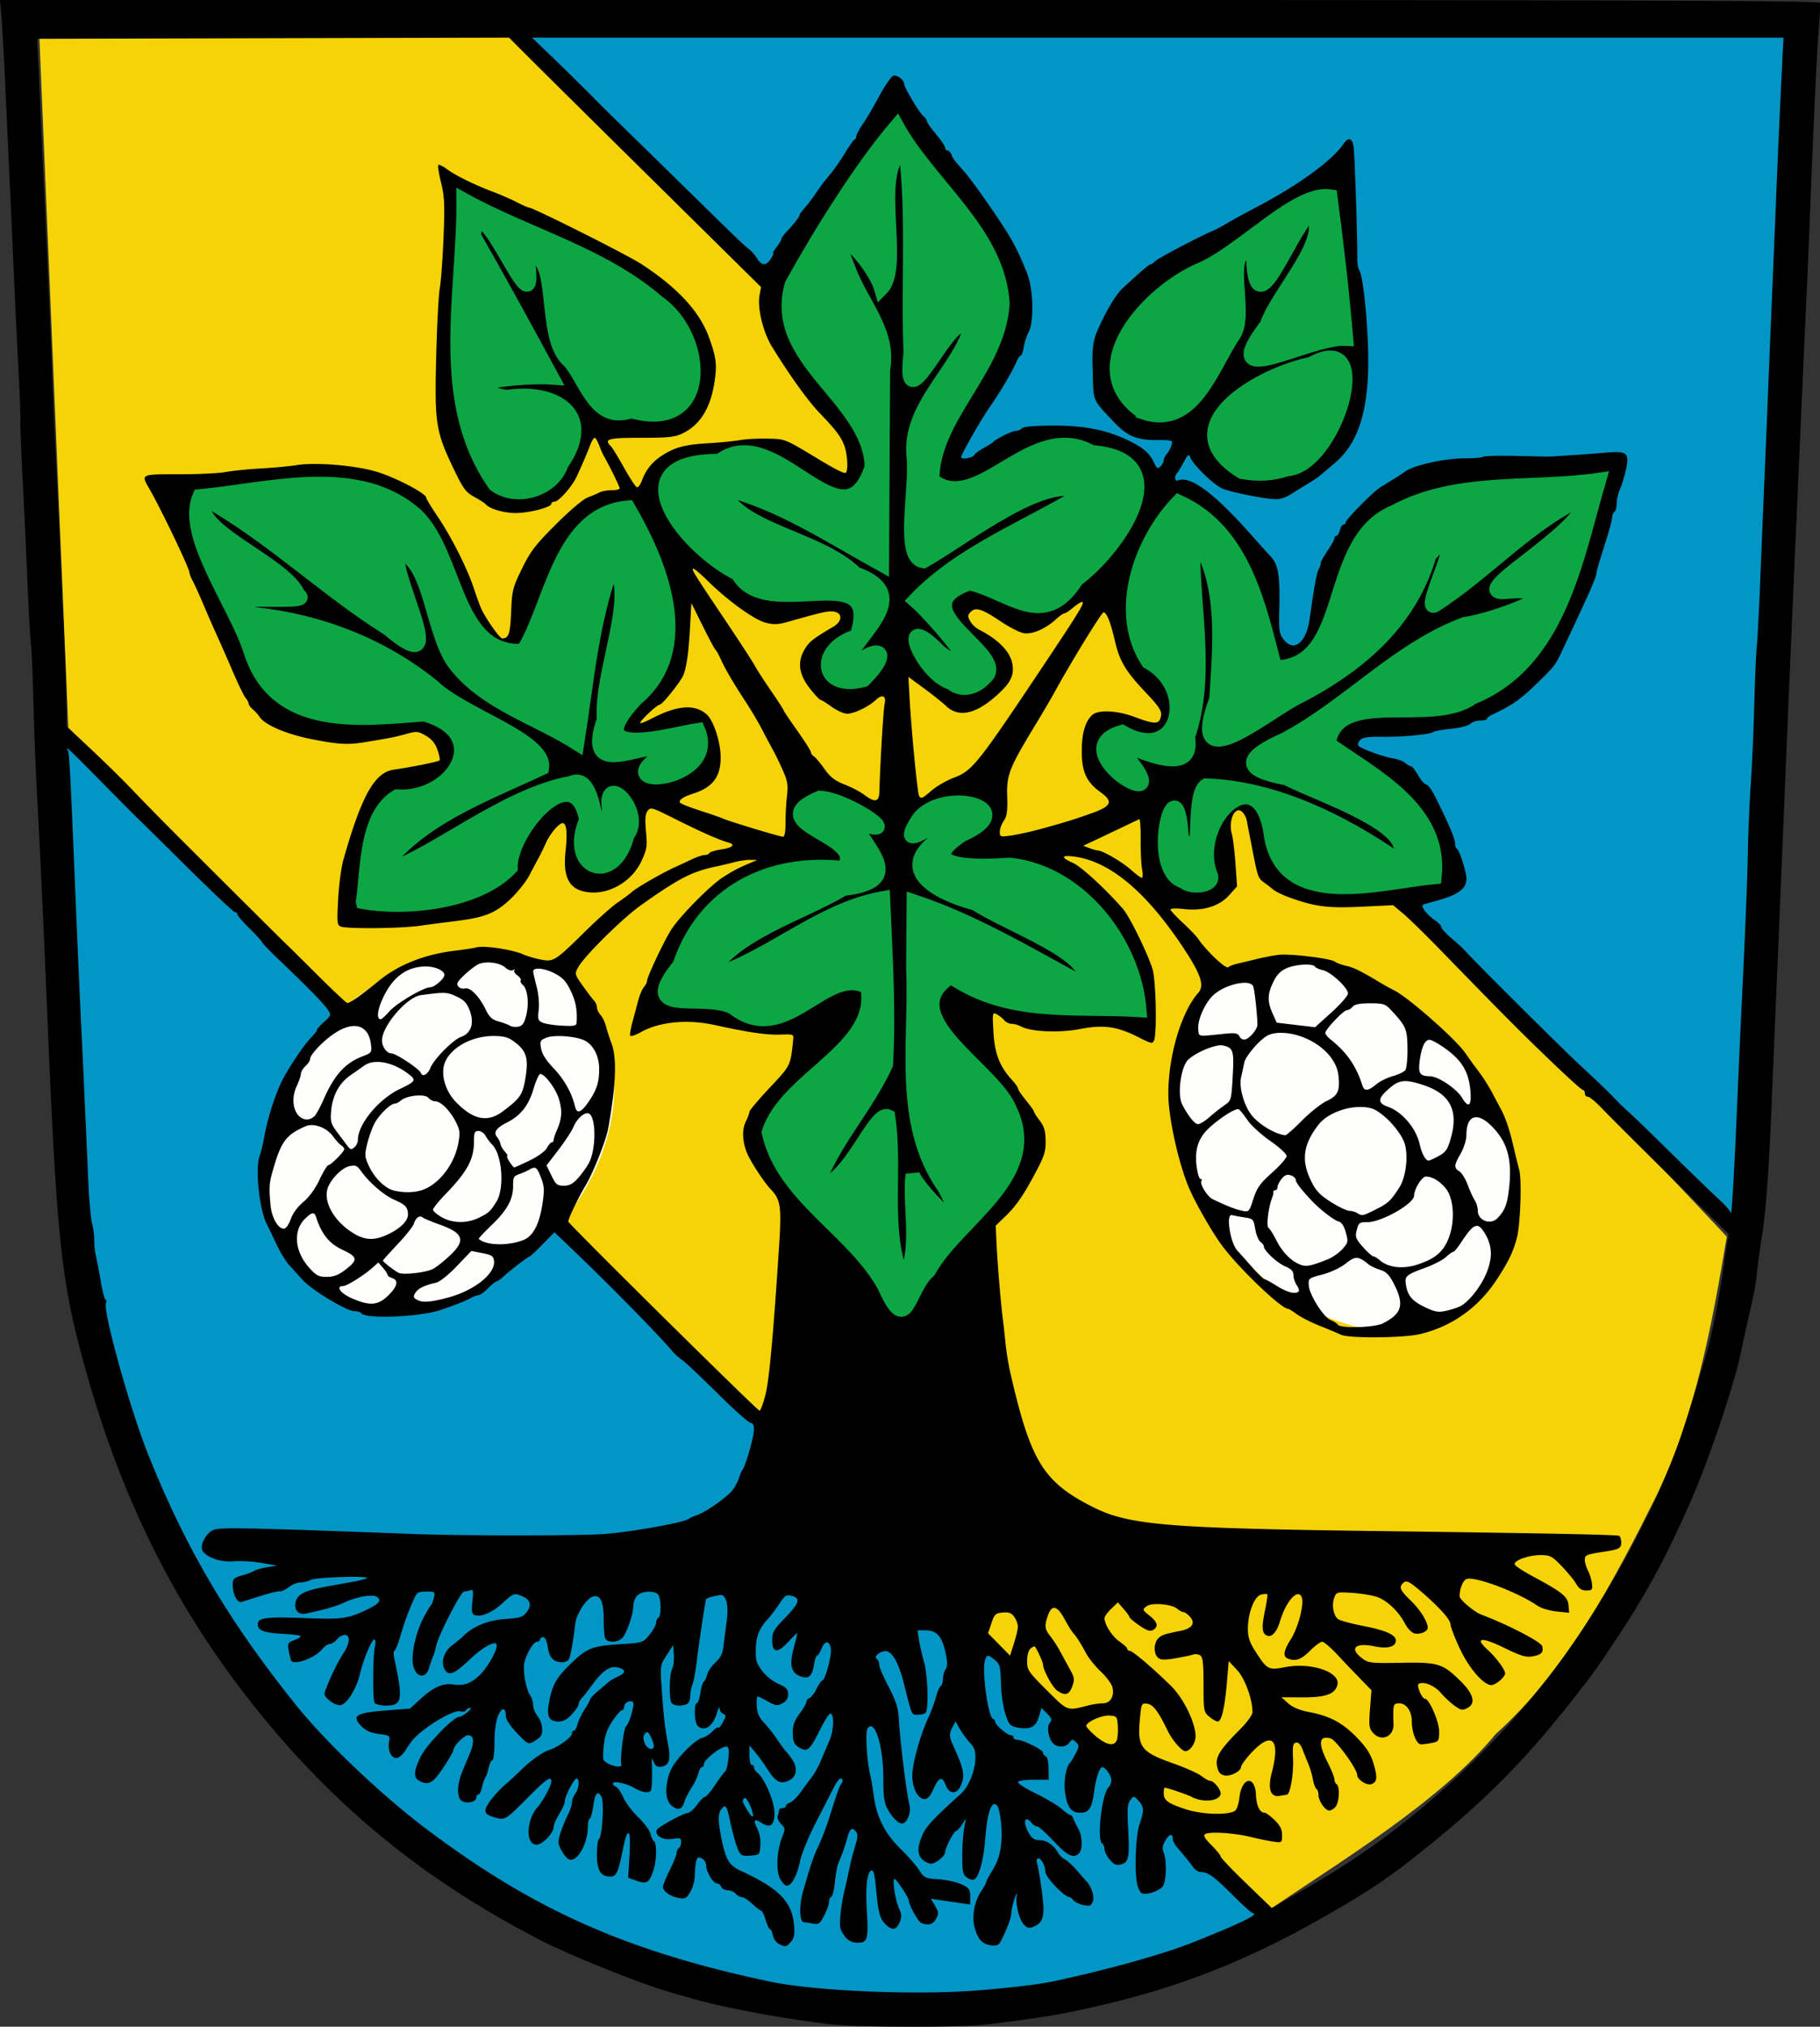 <svg xmlns="http://www.w3.org/2000/svg" width="460" height="512">
  <rect width="100%" height="100%" fill="#333333" stroke="none"/>
  <path d="M9.948 9.38l118.928-.266C231.493 110.19 340.236 209.732 436.45 312.411c-3.797 22.534-7.95 45.246-18.033 65.943-10.818 21.567-22.252 43.38-40.432 59.764-13.782 16.768-38.873 31.923-56.557 43.917-7.952 6.69 5.873 4.13 0 0-102.343-97.461-203.56-197.177-304.16-298.129z" fill="#f5d307" fill-rule="evenodd"/>
  <path d="M75.422 5.602l174.9.139-7.166 163.812zM9.713 106.313L175.08 269.254c-15.14 7.242-31.754 11.892-48.65 10.995-23.602-.862-47.301-8.643-66.136-23.08-6.998-5.67-14.307-11.096-19.543-18.555-9.477-11.08-15.847-24.467-21.567-37.766-9.853-28.127-7.406-58.373-9.22-87.634l-.251-6.9z" transform="matrix(1.798 0 0 1.8 0 -.671)" fill="#0296c6" fill-rule="evenodd" stroke="#0296c6" stroke-width="2"/>
  <g transform="matrix(1.798 0 0 1.8 0 -.671)" fill="#fefffc" fill-rule="evenodd">
    <ellipse transform="matrix(.809 -.587 .606 .795 0 0)" ry="28.743" rx="21.198" cy="241.605" cx="52.605"/>
    <ellipse cx="160.875" cy="49.03" rx="21.673" ry="27.506" transform="matrix(.614 .789 -.758 .653 0 0)"/>
  </g>
  <path d="M210.126 511.42c-12.176-1.436-27.114-4.21-35.095-6.516a3026.25 3026.25 0 0 0-6.04-1.73c-6.989-1.993-24.955-9.21-32.218-12.943-25.242-12.979-45.769-28.669-63.582-48.608-24.246-27.142-40.423-56.79-50.869-93.228-6.862-23.938-7.923-33.392-10.391-92.634-.944-22.699-1.755-39.976-2.607-55.587a933.488 934.653 0 0 1-.872-22.753c-.17-6.814-.437-13.215-.594-14.228-.158-1.014-.544-7.754-.863-14.977a4309.23 4309.23 0 0 0-.82-18.032c-.875-17.53-1.123-23.466-1.024-24.482.061-.633-.126-5.558-.417-10.944A3159.443 3163.386 0 0 1 3.592 71.14C2.895 55.476 2.046 36.917 1.24 19.585.937 13.09.534 6.027.343 3.888L0 0h229.844C413.204 0 459.74.146 459.94.72c.137.396.036 3.183-.221 6.192-.486 5.665-1.189 20.36-2.168 45.22-.311 7.92-.83 19.973-1.151 26.785-.32 6.811-.854 18.606-1.185 26.21-.33 7.603-.86 19.527-1.174 26.497-.989 21.812-2.188 49.82-3.74 87.27a17704.7 17704.7 0 0 1-1.41 33.41 8185.43 8195.646 0 0 0-1.105 26.497c-.615 15.432-1.487 27.52-2.367 32.834-.502 3.022-1.317 9.107-1.468 10.945-.127 1.568-.877 5.405-1.968 10.08a476.584 477.178 0 0 0-2.035 9.217c-1.667 8.005-7.75 26.12-12.283 36.578-5.994 13.832-11.372 23.886-18.572 34.73-5.948 8.957-6.343 9.51-11.647 16.238-13.029 16.534-23.645 27.025-41.189 40.708-6.823 5.321-12.033 8.695-23.013 14.894-17.624 9.955-33.773 16.408-52.354 20.93-11.385 2.772-16.53 3.658-32.217 5.551-5.798.7-32.385.641-38.546-.086zm36.244-8.536c7.969-.6 16.037-1.543 19.561-2.286 13.427-2.834 27.95-6.864 35.382-9.82 12.222-4.86 17.589-7.485 15.302-7.485-.284 0-2.55-2.034-5.034-4.523-4.675-4.686-6.28-5.845-8.09-5.845-.583 0-1.442-.542-1.906-1.206-.824-1.17-1.744-2.304-4.045-4.99-.615-.715-1.117-1.644-1.117-2.065 0-1.56-.795-1.476-1.809.193-.807 1.328-.917 2.059-.481 3.204.812 2.14.66 7.281-.252 8.486-.892 1.175-4.027 2.232-5.243 1.764-.45-.171-1.003-1.26-1.235-2.418-.706-3.542-.347-12.28.622-15.067 1.192-3.429 1.147-4.41-.273-5.926-1.187-1.267-1.194-1.267-2.07-.12-.715.936-.817 2.284-.542 7.2.4 7.2.13 8.529-1.83 9.022-1.148.288-1.76.029-2.807-1.19-.737-.858-1.34-2.048-1.34-2.646 0-.596-.258-1.246-.575-1.44-1.433-.887-.12-12.498 1.608-14.226.38-.382.693-1.206.693-1.83 0-1.124-1.517-3.243-2.32-3.243-.632 0-1.58 2.833-2 5.98-.591 4.42-1.305 5.54-3.525 5.54-2.366 0-3.39-1.45-3.89-5.511-.323-2.628.366-6.337 1.33-7.161.185-.158.803-1.174 1.371-2.256.951-1.807.96-2.04.108-2.88-.845-.833-.989-.824-1.672.096-.906 1.224-2.988 1.314-4.122.178-1.205-1.208-1.669-4.185-.811-5.22.595-.72.473-1.12-.703-2.297l-1.424-1.426-.685 2.29c-.77 2.568-2.192 3.253-5.475 2.635-1.738-.324-2.058-.691-2.954-3.375-.557-1.674-1.057-5.109-1.127-7.744-.108-4.212-.275-4.862-1.503-5.887-1.807-1.506-2.148-1.47-2.583.269-.721 2.874.89 14.174 2.076 14.577.313.106.568.443.568.747 0 .754 2.987 3.341 3.884 3.363.395.01.719.277.719.594 0 .316.415.576.924.576 1.487 0 6.555 2.522 6.555 3.261 0 .371.304.776.676.9.386.13.694 1.44.72 3.073l.042 2.846h-3.74c-2.056 0-3.868.26-4.027.576-.158.317 1.843 1.613 4.448 2.88 2.605 1.268 5.543 3.017 6.532 3.889.987.871 1.996 1.584 2.244 1.584.248 0 .613.453.812 1.008.202.554.745 1.656 1.21 2.448 1.025 1.746 1.122 5.27.173 6.221-1.374 1.375-2.94.627-6.386-3.053-1.93-2.06-3.812-3.744-4.186-3.744-.373 0-1-.389-1.395-.864-1.78-2.146-2.312-.26-.719 2.542.766 1.348 1.42 1.776 2.733 1.794 1.787.024 3.565 1.237 4.658 3.181.347.618 1.14 1.383 1.762 1.7.62.316 2.02 1.612 3.107 2.88a116.33 116.474 0 0 0 2.265 2.592c1.25 1.247 2.114 3.893 1.663 5.087-.439 1.156-.77 1.289-2.38.954-1.029-.214-2.158-.752-2.51-1.199-.35-.444-.8-.81-1-.81-1.308 0-6.127-5.058-6.127-6.435 0-1.467-1.02-3.358-1.814-3.358-.368 0-.476.532-.264 1.297.554 2.005 1.577 9.151 1.598 11.173.029 2.741-.512 3.875-2.233 4.673-1.354.626-1.706.58-2.63-.346-1.268-1.269-2.265-5.247-1.87-7.452.157-.862-.079-.531-.521.738-.444 1.265-.827 2.912-.852 3.656-.042 1.282-.96 3.787-2.564 6.999-.565 1.132-1.08 1.4-2.41 1.253-2.31-.256-3.439-1.428-4.284-4.45-.814-2.913-.066-6.823 1.829-9.564.58-.84 1.057-1.72 1.057-1.953 0-.233.78-1.696 1.737-3.251 2-3.255 2.617-7.447 1.888-12.844-.333-2.472-.729-3.5-1.394-3.63-1.168-.224-2.024 2.955-2.526 9.381-.383 4.94-1.618 9.231-2.78 9.68-.391.149-1.222-.098-1.84-.551-.95-.695-1.126-1.52-1.126-5.264 0-2.443.205-5.607.459-7.033l.458-2.592-1.025 1.584c-.562.871-1.215 1.584-1.452 1.584-.525 0-2.755 4.279-2.755 5.287 0 1.17-2.87 3.318-3.932 2.943-3.072-1.087-3.592-3.335-1.718-7.441.936-2.058 2.835-4.069 9.579-10.157 1.934-1.746 3.547-5.528 3.682-8.64.095-2.191-.16-2.992-1.365-4.295a22.854 22.883 0 0 1-2.55-3.475l-1.067-1.872-.72 1.296c-.94 1.696-.929 2.48.069 4.666 2.826 6.207 3.11 7.74 1.906 10.337-.995 2.142-2.87 2.057-3.71-.17-.904-2.401-1.774-2.16-3.11.864-.787 1.783-1.492 2.593-2.256 2.593-1.622 0-3.038-2.57-3.121-5.658-.08-2.938 1.899-10.232 4.011-14.792.735-1.584 1.622-3.97 1.97-5.303.351-1.332.889-2.58 1.196-2.77.307-.191.561-.983.561-1.76 0-.778.306-1.905.678-2.503.525-.842.514-1.834-.054-4.365-.895-4.014-2.228-5.476-4.991-5.476h-2.064l.39 2.448c.214 1.347.795 3.874 1.291 5.616.886 3.11 1.185 11.458.45 12.646-.204.333-1.09.603-1.966.603-1.72 0-1.465.567-3.653-8.093-1.21-4.788-2.805-7.715-4.322-7.931-1.436-.204-3.396 1.323-2.449 1.908.319.198.58.851.58 1.45 0 .6 1.067 3.113 2.372 5.583 1.843 3.496 2.415 5.258 2.575 7.947.36 6.103 1.92 18.682 2.735 22.068.392 1.629-.468 4.06-1.588 4.49-.989.381-2.796-1.317-4.112-3.864-.692-1.343-.945-3.285-.924-7.087.049-8.482-2.182-15.684-4.014-12.953-.577.86-.164 8.116.652 11.46.272 1.108.651 3.311.845 4.895.714 5.849 2.778 10.033 6.958 14.113 1.785 1.743 3.851 4.11 4.59 5.26 1.273 1.98 1.537 2.103 4.976 2.335 1.998.135 4.603.715 5.79 1.289 1.884.909 2.157 1.296 2.157 3.056v2.017l-2.733-.391c-1.501-.214-3.74-.54-4.973-.727l-2.242-.339 1.058 1.791c.924 1.567.958 1.975.275 3.255-.777 1.45-1.935 1.795-3.722 1.109-.804-.31-3.195-4.608-3.195-5.746 0-.677-3.137-5.418-3.585-5.418-.645-.001.133 5.229 1.1 7.39.698 1.563.729 2.235.162 3.601-.846 2.05-2.015 2.135-3.74.27-1.331-1.438-1.657-2.81-2.3-9.71-.238-2.545-.594-3.843-1.022-3.7-1.14.38-1.575 3.974-1.215 10.026.437 7.34.183 8.25-2.294 8.25-1.879 0-3.092-.911-4.218-3.168-.593-1.188-.16-5.734 1.016-10.657.342-1.426.856-3.759 1.143-5.184.288-1.426.92-3.862 1.408-5.415.66-2.106.72-3.02.241-3.6-1.063-1.282-1.575-.904-2.27 1.67-.364 1.347-.927 3.096-1.25 3.888-.324.792-.795 1.959-1.043 2.593-.25.633-.611 2.707-.807 4.608-.193 1.9-.602 3.542-.906 3.649-.306.106-.558.68-.558 1.278 0 .597-.557 2.156-1.237 3.463-1.121 2.157-1.395 2.344-2.948 2.034-.94-.189-1.924-.342-2.188-.342-1.097 0-1.228-4.234-.234-7.688 1.775-6.182 2.59-8.682 3.418-10.459 1.672-3.594 2.539-5.915 4.085-10.944.877-2.852 1.812-5.43 2.076-5.732.647-.738.608-1.469-.08-1.469-.31 0-1.05.972-1.648 2.16-.596 1.188-2.626 5.149-4.512 8.8-1.888 3.663-3.718 8.11-4.081 9.923-.723 3.597-2.124 6.193-3.344 6.193-.432 0-1.205-.821-1.725-1.824-1.071-2.077-.755-7.348.648-10.701.733-1.76.7-2.017-.376-3.095-.645-.648-1.025-1.566-.841-2.043.181-.475.332-1.103.332-1.395 0-.29.388-.53.863-.53s.863-.24.863-.536c0-.295.468-.686 1.043-.87.575-.181 1.805-1.385 2.733-2.674.93-1.289 2.218-3.037 2.865-3.883.648-.846 1.663-2.707 2.259-4.133.596-1.426 1.57-3.712 2.164-5.08 1.106-2.54 1.201-6.74.155-6.714-.317.007-1.521 1.92-2.674 4.25-2.353 4.748-3.074 5.434-4.775 4.538-1.69-.89-2.028-1.593-2.02-4.194.004-1.657.488-2.94 1.718-4.567.94-1.244 1.708-2.578 1.708-2.962 0-.385.37-.842.82-1.015.451-.173 1.258-1.238 1.792-2.365.534-1.129 1.183-2.052 1.44-2.052.684 0 2.374-6.193 2.167-7.933-.259-2.17-1.559-2.274-2.344-.19-.37.984-.872 1.786-1.115 1.786-.245 0-.608 1.034-.81 2.294-.488 3.054-1.443 3.816-3.64 2.905-2.197-.91-2.598-2.831-1.483-7.098.48-1.836.874-3.492.874-3.672 0-.184-1.01.774-2.248 2.126-2.73 2.992-4.08 2.842-4.08-.454 0-1.89.445-2.67 3.127-5.44 3.726-3.852 4.128-5.067 1.885-5.684-1.439-.396-1.762-.198-3.165 1.935-.859 1.307-2.17 3.037-2.912 3.845-2.562 2.78-3.269 5.013-3.051 9.656.11 2.343 2.835 5.53 5.879 6.874 1.81.8 2.263 1.305 2.263 2.52 0 1.034-.463 1.768-1.447 2.296-1.276.684-1.708.628-3.673-.48-1.226-.689-2.393-1.254-2.596-1.254-.201 0-.295 1.102-.209 2.448.114 1.759.606 2.91 1.75 4.086.874.9 2.409 2.845 3.414 4.32 1.001 1.477 1.981 2.812 2.175 2.97.194.16.9 1.072 1.564 2.03 1.53 2.196 1.185 4.5-.81 5.41-2.116.966-3.314.34-5.311-2.777-.98-1.528-2.424-3.526-3.21-4.439l-1.427-1.663v2.448c0 1.346.259 2.448.575 2.448.317 0 .576.295.576.657 0 .36.375.945.834 1.296 1.798 1.377 4.344 7.318 4.344 10.142 0 3.208-1.058 4.03-3.296 2.562-1.857-1.217-2.175-.767-1.03 1.452.554 1.073.863 2.8.76 4.23-.172 2.377-.21 2.418-2.508 2.587-1.956.144-2.436-.043-2.972-1.152-.645-1.34-1.585-4.702-2.428-8.69-.594-2.805-1.007-3.176-2.01-1.808-.892 1.213-.808 3.231.36 8.597.91 4.177 1.867 5.631 4.503 6.842 9.784 4.5 13.052 7.826 13.579 13.816.209 2.362.034 3.223-.865 4.265-.992 1.148-1.309 1.22-2.646.612a3.28 3.283 0 0 1-1.843-2.313c-.18-.891-.51-1.62-.737-1.62-.227 0-.723-1.037-1.102-2.305-.378-1.267-.872-2.304-1.097-2.306-.225 0-1.237-.779-2.247-1.728-1.01-.948-2.21-1.726-2.661-1.726-.455 0-1.147-.389-1.54-.864-.396-.475-1.306-.864-2.023-.864-.72 0-1.457-.389-1.638-.864-.182-.475-.673-.864-1.088-.864-.953 0-2.733-2.952-2.733-4.533 0-.651-.487-1.449-1.086-1.77-.891-.476-1.149-.35-1.43.7-.19.707-.348 2.32-.353 3.587-.005 1.267-.522 3.14-1.144 4.165-1.006 1.656-1.34 1.822-3.018 1.505-2.079-.392-3.898-1.71-3.898-2.819 0-.396.777-2.284 1.726-4.2.95-1.915 1.726-3.87 1.726-4.345 0-.473.259-1.022.575-1.219.317-.194.576-.882.576-1.524 0-1.037-.252-1.125-2.224-.792-2.309.39-4.403-.783-3.95-2.215.233-.743 6.587-4.246 7.9-4.356.474-.04 1.51-.965 2.3-2.057.792-1.091 1.698-1.998 2.014-2.016.317-.015 1.478-1.383 2.582-3.039 1.104-1.656 2.238-3.175 2.524-3.38.284-.204.644-1.693.799-3.313.217-2.275.098-2.941-.527-2.941-1.46 0-5.665 3.301-5.665 4.448 0 .405-.232.738-.514.738-.283 0-.685.71-.9 1.584-.21.87-.977 2.493-1.704 3.607-.726 1.113-1.523 2.668-1.769 3.457-.615 1.969-1.411 2.342-2.91 1.359-1.667-1.093-2.119-3.583-1.295-7.152.503-2.175 1.433-3.735 3.777-6.33 1.712-1.893 3.8-3.61 4.644-3.817.843-.207 2.087-.969 2.767-1.692.678-.722 1.372-1.178 1.539-1.009.169.168.707-.471 1.197-1.42.78-1.512.786-1.764.044-2.052-.468-.178-.872-.787-.901-1.35-.029-.565-.31-.12-.626.99-.998 3.514-3.263 5.04-4.962 3.34-.791-.793-.947-5.646-.18-5.646.28 0 .683-1.16.897-2.578.213-1.418.6-2.712.863-2.874.265-.162.648-.972.856-1.797.207-.826 1.16-2.218 2.118-3.094 1.284-1.174 1.816-2.256 2.02-4.12.155-1.392.51-4.175.788-6.186.493-3.546.117-5.93-1.046-6.65-.424-.262-4.03.607-4.157 1.003-.237.738-1.882 11.683-2.306 15.351-.311 2.693-.82 5.493-1.13 6.22-.309.729-.562 2.06-.562 2.963 0 .963-.378 1.782-.912 1.989-1.656.637-3.563.364-3.92-.562-.569-1.49-.395-7.139.26-8.365.334-.624.528-2.228.431-3.562l-.174-2.427-1.654 2.551c-1.633 2.518-1.649 2.625-1.246 8.352.525 7.435.77 9.595 1.595 14.05.748 4.045.314 5.451-1.78 5.76-.852.128-1.415-.23-1.805-1.151-.513-1.205-.56-1.138-.49.68a74.522 74.615 0 0 1-.003 4.464c-.072 2.132-.252 2.448-1.377 2.448-.712-.004-2.08-.484-3.042-1.069-1.924-1.175-5.444-1.897-5.444-1.116 0 .27.356.63.79.798.436.167 1.274 1.391 1.863 2.718.59 1.328 2.29 3.582 3.781 5.006 1.492 1.426 2.882 3.308 3.092 4.182.21.874.612 1.733.892 1.908.723.444.637 4.885-.138 7.218-1.07 3.217-1.74 3.649-4.256 2.736l-2.154-.78.342-5.616c.192-3.157.117-5.616-.17-5.616-.587 0-.81.679-1.795 5.472-.922 4.492-1.45 5.473-2.941 5.473-2.374 0-3.334-1.595-3.334-5.527 0-1.992.225-3.762.5-3.931.838-.518 1.381-9.337.658-10.687-.931-1.745-1.647-.944-2.08 2.325-.208 1.577-.606 3.008-.88 3.178-.274.17-.499 1.107-.499 2.08 0 4.274-2.715 8.998-4.728 8.225-.486-.187-1.349-1.211-1.924-2.277-.935-1.74-.962-2.189-.248-4.428.435-1.374 1.258-3.399 1.832-4.5.572-1.106 1.048-2.531 1.059-3.169.01-.64.399-1.665.863-2.28.928-1.228 1.149-3.779.327-3.779-.662 0-2.93 4.328-2.952 5.635-.011.545-.656 2.027-1.437 3.294-.778 1.267-1.418 2.738-1.42 3.269-.005 1.575-2.835 4.507-4.35 4.507-2.802 0-2.6-6.313.303-9.504 1.291-1.419 3.47-5.483 3.47-6.472 0-1.45-1.231-.651-5.325 3.451-6.487 6.508-6.264 6.367-9.002 5.63-1.726-.467-2.357-.935-2.357-1.747 0-1.17 2.589-4.46 5.433-6.898a78.626 78.724 0 0 0 3.452-3.197c2.447-2.43 5.52-4.63 7.215-5.166 2.211-.702 5.762-3.233 5.762-4.11 0-.432.23-.788.512-.788.283 0 .687-.713.9-1.585.21-.87 1.015-2.55 1.786-3.731.773-1.181 1.41-2.348 1.417-2.592.007-.245.939-1.223 2.071-2.173 1.133-.95 2.355-1.99 2.72-2.31.364-.32 1.374-.9 2.244-1.285 1.866-.828 2.032-1.656.432-2.165-2.341-.744-4.112.392-7.192 4.608-.928 1.267-2.017 2.646-2.425 3.065-.407.42-.74 1.075-.74 1.457 0 .381-.761 1.53-1.693 2.55-1.194 1.307-2.208 1.856-3.432 1.856-2.461 0-3.089-1.443-2.296-5.288.834-4.047 1.777-5.714 5.07-8.981 4.28-4.24 5.665-4.819 12.524-5.246 6.012-.372 6.037-.38 7.695-2.381.913-1.105 1.668-2.448 1.677-2.983.008-.535.276-1.134.592-1.33.809-.5.72-5.098-.115-5.933-.998-.998-3.936-.848-5.162.262-.579.524-1.052 1.682-1.052 2.573 0 2.1-1.598 6.85-2.738 8.138-1.118 1.264-3.92 1.327-4.392.097-.192-.5-.349-2.592-.349-4.644 0-4.15-.676-5.966-2.218-5.966-1.762 0-4.657 4.134-4.998 7.136-.46 4.088-1.214 8.203-1.622 8.864-.239.389-.955.705-1.59.705-2.238 0-3.298-1.072-3.697-3.744-.247-1.638-.684-2.592-1.187-2.592-.439 0-.796.26-.796.576 0 .317-.342.576-.757.576-1.036 0-3.224 4.038-3.305 6.099-.097 2.468.669 6.124 1.559 7.424.426.624.777 1.75.777 2.502 0 .749.517 2.023 1.15 2.828 1.15 1.467 1.503 3.97.71 5.053-.233.316-1.037.923-1.79 1.346-1.284.724-1.536.592-4.171-2.173-1.771-1.86-2.805-3.456-2.805-4.338 0-2.257-1.046-2.245-1.996.027-.537 1.289-.88 3.878-.88 6.648 0 2.497-.238 4.538-.53 4.538-.29 0-.71.842-.929 1.872-.219 1.03-.598 2.131-.841 2.448-.245.317-.622 1.419-.843 2.448-.22 1.03-.639 1.873-.93 1.873-.291 0-.528.36-.528.797 0 1.05-2.208 1.598-3.546.882-1.445-.774-1.388-4.209.13-7.798l1.674-3.96c1.334-3.165 1.206-4.897-.36-4.897-.953 0-3.652 2.728-3.652 3.69 0 .353-1.17 2.39-2.601 4.524-2.673 3.99-3.707 4.55-6.066 3.286-1.525-.818-1.397-2.571.451-6.229 1.505-2.975 8.184-9.864 9.594-9.893.886-.018 3.67-2.263 2.828-2.28a1.354 1.355 0 0 0-1.056.588c-.205.329-.841.45-1.415.268-1.096-.35-5.177 1.652-8.619 4.225-2.727 2.04-3.586 2.952-5.123 5.441-.79 1.28-1.768 2.139-2.437 2.139-1.343 0-2.24-2.045-1.833-4.176.276-1.453.149-1.547-2.606-1.912-2.135-.284-3.315-.823-4.49-2.052-2.438-2.547-1.25-3.28 6.261-3.869l6.14-.478 2.643-2.441c3.175-2.93 5.67-4.047 8.178-3.662 2.713.416 4.531-.209 6.715-2.304 1.97-1.894 4.367-6.034 4.367-7.546 0-1.54-3.424.292-7.137 3.816-3.819 3.624-5.208 4.05-6.188 1.898-.82-1.8.167-4.403 2.23-5.89a29.913 29.913 0 0 0 2.748-2.294c2.558-2.471 6.161-3.906 10.59-4.217 3.714-.261 4.395-.486 5.348-1.768 1.287-1.732.948-3.02-1.034-3.924-2.089-.954-2.31-.882-5.079 1.674-2.601 2.401-5.469 3.63-7.047 3.024-.725-.28-.838-.963-.58-3.474.272-2.64.186-3.075-.551-2.79-.48.183-1.187.334-1.572.334-.79 0-6.405 10.896-6.977 13.537-.207.95-.593 2.247-.863 2.88-.27.634-.723 1.93-1.009 2.88-1.068 3.538-4.17 1.896-4.16-2.201.01-3.154 1.22-7.602 2.932-10.79.757-1.406 1.532-2.687 1.72-2.848.188-.158.517-1.002.731-1.872.372-1.53.306-1.584-1.911-1.584-2.152 0-2.366.155-3.373 2.448-1.36 3.097-2.064 5.066-3.303 9.217-.543 1.82-1.174 3.312-1.402 3.312-.23 0-.21.972.043 2.16 2.194 10.255 1.933 11.665-2.163 11.665-1.33 0-2.614-.319-2.853-.707-.525-.852-.467-11.773.074-14.245.212-.965.154-1.755-.126-1.755-.7 0-2.706 4.769-3.637 8.64-.933 3.874-3.326 7.716-4.955 7.954-.665.095-1.906-.429-2.762-1.165-1.42-1.224-1.495-1.485-.866-3.055 1.474-3.672 3.11-6.984 4.394-8.907 1.629-2.434 1.78-4.619.32-4.619-.563 0-1.467.518-2.008 1.152-.541.634-1.358 1.152-1.813 1.152-.454 0-1.298.583-1.875 1.296-1.789 2.213-7.11 4.166-7.842 2.88-.137-.237-.412-1.346-.611-2.466-.342-1.886-.236-2.08 1.467-2.725 1.008-.38 1.686-.84 1.505-1.023-.182-.181-2.325-.432-4.76-.558-4.399-.225-6.053-.867-6.053-2.35 0-1.69 2.194-1.995 11.636-1.613 9.822.397 11.35.174 16.555-2.425 2.533-1.266 3.088-2.07 1.995-2.893-1.071-.805-4.94-.144-8.417 1.44-2.233 1.014-5.189 1.849-9.78 2.762-1.94.385-3.057-1.325-2.25-3.448.581-1.532 2.65-2.48 7.233-3.32 1.582-.287 4.624-.84 6.76-1.223 2.136-.385 3.883-.84 3.883-1.012 0-.605-13.041-.169-14.244.475-.667.359-1.843.65-2.612.65-.77 0-2.073.533-2.899 1.181-.825.65-1.83 1.122-2.234 1.048-.405-.072-2.548.439-4.765 1.14a1230.62 1232.157 0 0 1-4.937 1.553c-1.093.336-2.252-1.903-2.252-4.35 0-1.479.287-1.76 2.445-2.375 1.345-.387 2.715-.904 3.049-1.153.33-.246 1.755-.64 3.164-.876l2.56-.427-4.027-.686c-2.215-.378-5.322-.563-6.904-.414-3.06.292-6.377-.738-7.763-2.412-1.084-1.307.593-4.716 2.726-5.54 1.68-.65 9.221-.49 50.487 1.074 12.005.456 41.576.46 48.04.005 6.756-.473 20.357-2.907 21.55-3.856.33-.263 1.196-.66 1.928-.884 2.172-.667 7.979-4.766 9.189-6.487.618-.879 1.32-2.247 1.558-3.039.24-.792.633-1.699.878-2.016.775-1.003 2.867-8.405 2.867-10.142 0-1.087-.296-1.667-.852-1.667-.467 0-4.184-3.305-8.254-7.344-4.072-4.04-8.12-7.863-9-8.497-.877-.633-1.888-1.503-2.246-1.931-3.484-4.187-15.903-16.847-25.53-26.03l-4.555-4.343-2.98 3.047c-1.635 1.676-3.102 3.048-3.253 3.048-.365 0-4.977 3.532-6.658 5.1-.728.68-1.515 1.236-1.747 1.236-.234 0-1.2.778-2.149 1.728-.949.95-2.022 1.728-2.384 1.728-.36 0-1.222.317-1.913.702-1.28.717-3.466 1.585-7.587 3.014-5.231 1.816-19.212 2.387-20.175.828-.173-.283-.976-.511-1.784-.511-1.914 0-10.71-5.332-13.041-7.908l-3.388-3.746c-.863-.956-2.37-3.456-3.347-5.555a177.69 177.912 0 0 0-2.284-4.769c-1.903-3.582-2.993-14.168-1.783-17.31.28-.727.822-3.006 1.203-5.063.92-4.972 3.063-11.445 4.854-14.653 2.188-3.928 5.33-8.506 6.949-10.126.793-.796 1.443-1.642 1.443-1.881 0-.238.827-1.175 1.84-2.08 1.762-1.576 1.801-1.706.935-3.032-.964-1.471-5-5.599-12.188-12.462-2.417-2.308-4.394-4.351-4.394-4.54 0-.188-1.424-1.757-3.164-3.485-1.74-1.728-3.165-3.381-3.165-3.669 0-.29-.27-.527-.598-.527-.331 0-5.505-4.86-11.501-10.801-5.994-5.94-11.614-11.48-12.49-12.31-.874-.827-5.322-5.299-9.888-9.936-7.839-7.96-9.283-9.306-8.342-7.782.354.573.665 6.263 1.664 30.46.694 16.795 1.503 35.264 1.73 39.458.135 2.535.404 8.238.599 12.673.192 4.436.444 10.009.557 12.385.113 2.376.376 8.338.582 13.249.207 4.91.648 9.965.982 11.232.335 1.268.584 3.212.557 4.32a18.572 18.595 0 0 0 .44 4.033c.27 1.109.83 4.025 1.241 6.48.414 2.456.952 4.465 1.194 4.465.245 0 .288.412.094.912-.784 2.047 6.05 26.599 10.539 37.87 9.478 23.793 20.246 42.087 37.352 63.464 7.548 9.432 21.71 22.903 33.07 31.455 27.213 20.483 50.687 30.906 86.842 38.555 11.15 2.358 36.147 3.463 51.779 2.286zm86.873-27.679c21.726-12.72 42.46-31.206 58.77-52.395 12.864-16.713 26.313-41.124 32.53-59.044 1.711-4.936 5.39-16.867 7.047-22.867 1.44-5.211 3.395-15.592 4.369-23.216.122-.95.388-2.664.593-3.812l.374-2.085-14.545-14.332c-7.998-7.883-15.832-15.694-17.406-17.357-1.575-1.663-3.213-3.024-3.643-3.024-.428 0-.777-.389-.777-.864s-.232-.864-.514-.864c-.282 0-4.212-3.564-8.732-7.92-7.785-7.5-11.262-11.003-27.392-27.58-3.74-3.843-7.927-7.928-9.304-9.078l-2.506-2.092-8.006.384c-8.445.403-11.512.021-17.893-2.224-1.814-.639-3.795-1.584-4.404-2.102a38.904 38.904 0 0 0-2.298-1.777c-1.514-1.064-1.622-1.377-3.031-8.651l-1.397-7.188c-.123-.616-.603-1.501-1.068-1.966-1.805-1.809-3.655 2.096-2.652 5.599.275.963.683 4.322.906 7.463l.405 5.71-2.063 2.286c-2.517 2.79-6.614 4.002-11.56 3.42-1.76-.207-3.2-.147-3.2.132 0 .28 1.375 1.773 3.056 3.317 1.68 1.545 3.443 3.38 3.92 4.08 2.116 3.108 6.966 7.69 7.606 7.182.365-.287 1.313-.666 2.104-.841.791-.176 2.992-.706 4.89-1.174 1.899-.47 4.527-.972 5.843-1.116 2.932-.322 13.146.933 14.142 1.736.4.324 1.622.777 2.715 1.013 1.916.41 3.93 1.393 8.525 4.165 1.178.71 2.812 1.617 3.63 2.017 3.645 1.776 15.746 12.435 18.152 15.988a122.568 122.72 0 0 0 3.3 4.554c1.065 1.396 2.629 3.858 3.474 5.473a247.868 247.868 0 0 0 2.019 3.798c1.192 2.137 2.26 5.224 3.191 9.217.554 2.376 1.255 5.227 1.56 6.336.702 2.55.306 13.857-.603 17.281-.944 3.546-2.111 5.948-5.103 10.51-4.656 7.091-11.407 11.869-19.422 13.741-4.216.985-17.92 1.091-19.904.155-.76-.36-3.195-1.379-5.412-2.268-2.213-.888-4.827-2.214-5.807-2.947-.978-.733-1.949-1.332-2.156-1.332-1.763 0-12.8-10.61-16.867-16.215-2.55-3.51-6.573-10.558-8.175-14.317-2.648-6.21-5.2-17.73-5.228-23.617-.05-9.654 3.247-20.818 7.592-25.713 1.633-1.84.59-4.806-4.203-11.956-9.223-13.759-18.306-21.263-27.144-22.43-3.368-.446-3.51.204-.35 1.599 2.086.922 8.088 6.43 12.625 11.589 1.65 1.877 6.232 11.197 7.485 15.229.856 2.749 1.147 16.163.394 18.001-.378.922-.718.855-3.862-.745-5.478-2.787-8.838-3.266-14.836-2.117-5.34 1.024-12.418.71-14.982-.663-.667-.358-1.717-.651-2.332-.651-.614 0-1.452-.402-1.86-.895-.408-.493-1.255-1.17-1.88-1.505-1.103-.592-1.128-.453-.846 4.533.311 5.45 1.595 8.72 4.772 12.15.787.85 1.432 1.783 1.432 2.07 0 .287.907 1.63 2.014 2.982 1.108 1.353 2.014 2.628 2.014 2.835 0 .205.656 1.235 1.458 2.288 1.138 1.494 1.469 2.615 1.497 5.103.033 2.738-.345 3.903-2.682 8.27-3.112 5.818-4.843 8.28-7.832 11.135l-2.112 2.018.252 5.183c.237 4.918 1.123 15.27 1.627 19.005.127.95.395 3.413.597 5.473.201 2.059.751 5.429 1.222 7.488 5.117 22.33 8.294 27.535 20.658 33.837 9.18 4.68 18.534 5.472 73.05 6.185 41.609.544 59.699.905 60.182 1.202.283.177.514.935.514 1.687 0 1.451-.52 1.73-4.314 2.311-4.504.688-4.89.852-4.89 2.053 0 .644.359 1.87.801 2.725.443.857.896 2.333 1.007 3.283.183 1.56.045 1.728-1.415 1.728-1.186 0-1.877-.45-2.589-1.692-.534-.93-2.18-2.94-3.66-4.464-2.445-2.52-2.93-2.772-5.34-2.772-3.028 0-6.85 1.391-6.52 2.372.12.364 2.148 1.698 4.508 2.965 7.524 4.041 8.87 5.122 9.08 7.294l.185 1.94-3.202-.33c-1.762-.182-3.92-.829-4.79-1.433-4.874-3.385-15.708-7.482-17.925-6.778-.904.288-1.783 2.447-1.783 4.382 0 .839 3.673 3.944 5.46 4.615 6.634 2.492 15.12 6.882 15.406 7.97.408 1.562-.198 2.2-2.458 2.593-1.636.285-2.984-.126-7.191-2.183-5.71-2.796-7.539-2.574-4.146.498 2.121 1.926 4.435 5.037 4.435 5.971 0 .918-2.389 2.958-3.462 2.958-2.009 0-5.682-4.254-8.028-9.301-1.276-2.74-2.32-5.474-2.32-6.077 0-1.194-3.278-4.774-7.989-8.724-2.44-2.045-3.137-2.372-3.824-1.8-1.327 1.102-1.025 1.867 1.812 4.614 2.392 2.311 4.25 5.308 4.25 6.85 0 .92-2.006 1.736-3.385 1.374-.7-.183-1.75-1.27-2.337-2.419-1.606-3.145-4.76-6.09-7.357-6.867-1.276-.384-4.045-.81-6.154-.947-3.704-.243-3.855-.198-4.405 1.255-.674 1.769-.216 4.4.935 5.355.444.37 3.308 1.157 6.365 1.751 5.728 1.111 8.284 2.25 8.284 3.696 0 1.57-2.118 2.144-5.393 1.463-4.963-1.031-6.496.524-3.044 3.091 1.5 1.118 2.263 1.203 9.636 1.062 9.36-.176 10.523.159 14.793 4.268 3.6 3.466 4.344 5.93 2.143 7.11-1.321.708-1.656.65-3.33-.56-1.024-.74-2.576-2.192-3.448-3.225-1.55-1.834-4.412-2.995-5.588-2.268-.62.385.799 3.755 1.58 3.757 1.069 0 3.582 5.767 3.582 8.221 0 2.427-.108 2.6-1.798 2.938-.989.198-2.233.36-2.761.36-1.15 0-2.345-2.97-2.345-5.816 0-2.566-1.397-4.553-3.198-4.553-1.188 0-1.415.288-1.469 1.872-.036 1.03-.018 2.443.036 3.138.27 3.36-3.063 4.889-5.223 2.394-.931-1.075-1.024-1.854-.708-5.976l.365-4.74-2.812-2.88a457.911 457.911 0 0 1-5.834-6.12c-1.663-1.783-3.38-3.24-3.817-3.24-.437 0-1.828 1.036-3.094 2.303-2.211 2.214-3.603 2.706-5.555 1.955-1.345-.516-1.115-1.98.79-4.986 1.806-2.853 3.35-8.797 2.715-10.457-.949-2.475-3.998.893-5.54 6.119-.75 2.541-2.047 3.985-3.183 3.548-1.343-.515-1.488-2.016-.604-6.248.46-2.198.73-4.105.599-4.233-.13-.13-.84-.084-1.579.101-1.69.425-3.319 4.663-3.315 8.614 0 2.145.432 3.433 1.922 5.76 2.93 4.576 3.272 4.756 7.465 3.942 6.612-1.285 14.075 1.253 13.227 4.497-.605 2.317-2.949 3.156-8.743 3.132l-5.407-.02 1.708 1.527c1.147 1.026 2.915 1.757 5.405 2.232 5.214.997 8.39 2.711 12.042 6.495 2.387 2.477 3.403 4.077 4.138 6.527 1.038 3.456.921 4.608-.524 5.163-1.146.44-3.614-1.152-3.614-2.331 0-1.507-5.376-8.878-6.728-9.23-2.96-.764-3.204 1.2-.751 6.03.949 1.87 1.726 3.806 1.726 4.303 0 .497.259 1.062.575 1.26.83.513.672 4.429-.227 5.617-.42.552-1.16 1.008-1.641 1.008-1.072 0-2.735-2.421-2.735-3.979 0-.626-.23-1.281-.51-1.454-.28-.175-.69-1.29-.912-2.484-.219-1.19-.737-2.943-1.147-3.894a106.93 107.063 0 0 1-1.472-3.625c-.473-1.242-1.043-1.835-1.649-1.71-.768.156-.893.876-.737 4.167.173 3.68-.728 8.882-1.559 8.993a99.59 99.59 0 0 0-1.843.294c-2.328.388-3.04-1.775-1.956-5.94 2.273-8.742-.134-10.618-5.663-4.411-1.161 1.303-2.112 2.659-2.112 3.01 0 1.137-2.782 2.54-4.286 2.162-1.058-.267-1.514-.868-1.797-2.373-.431-2.313.73-4.15 5.93-9.364 1.665-1.669 3.03-3.56 3.03-4.201 0-3.334-1.924-8.592-3.924-10.713l-2.08-2.21-.47 5.472c-.551 6.426-1.353 9.8-2.324 9.774-.383-.01-1.343-.558-2.134-1.218-1.388-1.156-1.438-1.446-1.438-8.065 0-5.476-.176-6.979-.863-7.416-.475-.304-1.251-.402-1.726-.216-.475.182-2.476.605-4.444.94-2.773.47-3.781.442-4.459-.123-1.142-.949-1.127-3.714.025-4.866.906-.907 1.496-1.108 5.66-1.931 2.925-.578 3.84-1.94 2.384-3.55-.588-.652-1.334-1.186-1.654-1.186-.324 0-.994-.355-1.494-.789-1.444-1.256-6.501-1.688-7.839-.671-1.091.828-1.07.896.746 2.35 2.08 1.668 2.359 2.809.886 3.637-.737.412-1.6.124-3.451-1.152-1.358-.936-2.478-1.885-2.489-2.106-.01-.223-.672-1.152-1.474-2.063l-1.456-1.656-1.69 1.62c-.928.893-1.69 1.953-1.69 2.358 0 1.624 1.933 4.64 3.79 5.913 1.078.742 1.965 1.574 1.965 1.851 0 .275.287.5.638.5.72 0 6.059 4.553 10.514 8.963 3.101 3.07 6.107 9.283 6.107 12.628 0 1.705-1.402 3.755-2.57 3.755-.93 0-3.332-2.774-4.492-5.184-2.324-4.837-3.68-6.625-5.16-6.801-1.443-.173-1.492-.07-1.87 4.032-.64 6.948.297 8.165 8.51 11.067 3.05 1.077 6.235 2.502 7.078 3.167.845.666 1.83 1.207 2.194 1.207.877 0 2.639 2.107 2.639 3.156 0 1.959-4.48 2.477-7.407.855-.894-.493-6.15-2.282-6.71-2.282-.147 0-.266.617-.266 1.37 0 1.857 1.143 2.676 5.787 4.15 4.175 1.327 10.865 1.462 12.323.25.4-.332.86-1.792 1.025-3.247.593-5.269 3.993-5.776 4.189-.624.1 2.657.974 4.437 2.175 4.437.342 0 1.474.828 2.519 1.841 1.417 1.374 1.898 2.34 1.898 3.806 0 1.939-.027 1.958-2.157 1.654-1.187-.17-3.84-.715-5.897-1.211-4.207-1.014-10.273-1.381-11.388-.692-.537.333-.108 1.086 1.586 2.782 1.276 1.278 2.323 2.568 2.323 2.864 0 .297 2.907 3.353 6.461 6.791l6.462 6.252 2.6-1.48c1.429-.811 5.577-3.222 9.215-5.351zm-143.579-18.91c-.521-1.303-1.18-2.228-1.462-2.052-.742.46-.649.884.67 3.05 1.549 2.545 1.988 1.994.792-.998zm-32.622-10.62c-.389-1.055.613-9.184 1.177-9.566.835-.565 2.323-5.807 1.751-6.162-.834-.515-2.198.227-2.198 1.197 0 .486-.248.882-.549.882-.302 0-1.368 1.196-2.371 2.655-1.302 1.894-1.938 3.622-2.222 6.042-.22 1.865-.252 3.609-.074 3.875.928 1.392 4.955 2.358 4.486 1.078zm8.209-4.654c0-.439-.354-1.48-.786-2.313-.649-1.253-.899-1.375-1.45-.713-.468.566-.497 1.252-.093 2.314.597 1.573 2.329 2.102 2.329.712zm117.106-1.704c.185-.744.255-2.358.154-3.586-.174-2.112-.295-2.241-2.197-2.34-1.898-.101-5.753 1.647-5.753 2.608 0 .23.712 1.082 1.582 1.89 3.272 3.044 5.67 3.595 6.214 1.428zm-7.22-8.497c1.107-.282 2.714-.516 3.573-.518 1.899-.004 2.974-1.72 2.482-3.96-.191-.872-1.493-2.666-2.897-3.988-1.402-1.321-3.078-3.379-3.723-4.572-1.507-2.787-2.427-4.24-3.29-5.184-.378-.414-1.392-2.045-2.248-3.624-1.833-3.37-3.157-3.676-4.138-.956-.971 2.686-.874 3.53.611 5.388.716.895 1.855 2.664 2.531 3.931.676 1.268 1.78 3.3 2.456 4.517 1.08 1.948 1.144 2.444.518 4.176-.778 2.157-1.83 2.452-3.804 1.068-1.208-.848-3.578-5.212-3.578-6.589 0-.563-1.546-3.955-2.073-4.549-.111-.126-.595.101-1.079.503-.532.442-.875 1.684-.875 3.159 0 2.29.291 2.721 4.98 7.386 5.411 5.382 5.002 5.232 10.553 3.812zm-17.871-19.833c.017-.643-.378-1.76-.881-2.481-.714-1.019-1.37-1.273-2.94-1.136-1.823.159-2.103.423-2.87 2.7l-.848 2.524 2.78 2.833 2.78 2.834.972-3.053c.534-1.68.989-3.58 1.007-4.221zm-63.765-58.78c.927-3.767 1.977-15.272 3.398-37.213.668-10.31.428-11.928-2.17-14.635-1.381-1.44-4.065-5.424-5.473-8.12-1.559-2.987-1.879-6.646-.777-8.86.514-1.032.935-2.159.937-2.506 0-.348 2.303-3.082 5.117-6.077 5.357-5.707 5.25-5.487 5.947-12.124.15-1.404.072-1.437-3.297-1.302-3.308.134-8.335-.6-16.424-2.4-6.918-1.54-14.048-.869-18.759 1.763-1.34.75-2.558 1.165-2.707.922-.15-.243.117-1.863.593-3.6a773.198 773.198 0 0 0 1.47-5.464c.333-1.267.959-2.712 1.387-3.213.431-.5.782-1.197.782-1.548 0-1.02 4.523-10.561 6.208-13.096 2.404-3.614 9.895-11.168 13.065-13.17 2.733-1.727 3.878-2.318 7.191-3.715l1.439-.605-1.726-.025c-.95-.014-2.762.243-4.027.574-1.266.33-3.418.837-4.783 1.127-6.09 1.296-9.315 2.965-18.958 9.806-4.6 3.263-14.252 12.802-15.771 15.588-.957 1.752-.946 1.793 1.14 4.735 1.158 1.632 2.434 3.31 2.835 3.728.4.42.73 1.175.73 1.683 0 .507.41 1.377.913 1.933.504.556 1.133 1.872 1.399 2.925.268 1.053.88 2.953 1.363 4.218 1.416 3.726 1.163 10.437-.815 21.499-.544 3.046-3.818 11.304-5.751 14.503-1.949 3.23-4.597 8.832-4.319 9.138 4.418 4.867 47.932 47.832 48.314 47.706.299-.099.987-1.976 1.529-4.174zm156.022-17.885c4.797-2.427 5.46-4.695 2.877-9.805-1.243-2.458-1.97-3.208-3.596-3.732-1.124-.36-2.43-.978-2.904-1.372-2.54-2.11-3.362-2.144-5.731-.237-1.318 1.06-3.787 2.228-5.892 2.788-3.57.949-3.62.99-3.472 2.844.195 2.427 3.762 8.016 5.549 8.696.758.288 1.55.802 1.756 1.138.619 1 9.284.756 11.413-.32zm19.608-4.357c2.216-1.166 5.274-5.101 6.643-8.55 1.531-3.861 1.375-6.776-.534-9.919-1.748-2.878-2.77-2.477-5.905 2.315-.873 1.338-1.783 2.432-2.019 2.432-.237 0-1.075.594-1.862 1.322-.788.727-3.114 1.935-5.17 2.685-5.046 1.842-5.346 2.124-4.887 4.598.492 2.657 1.663 3.935 5.055 5.522 2.294 1.075 3.155 1.203 5.11.764 1.29-.29 2.898-.818 3.569-1.17zm-271.048-2.65c2.392-2.318 2.75-3.893 1.006-4.446-.633-.201-1.15-.568-1.15-.815s-.522-1.051-1.158-1.784l-1.156-1.336-1.29 1.161c-2.22 1.999-6.633 4.789-7.575 4.789-2.001 0-.76 1.814 2.101 3.069 4.578 2.009 6.636 1.867 9.222-.637zm15.245.463c6.509-1.733 11.902-6.035 11.534-9.198-.148-1.262-.568-1.548-2.958-2.011l-2.785-.538-3.662 3.834c-2.154 2.254-4.326 3.978-5.268 4.185-2.89.632-4.505 1.424-5.21 2.556-.573.919-.521 1.214.304 1.693 1.456.851 3.362.727 8.045-.52zm214.908-1.53c.2-.198-.018-.905-.48-1.566-.464-.664-.841-1.809-.841-2.547 0-.997-.536-1.566-2.078-2.21-2.032-.852-5.401-3.997-5.401-5.04 0-.292-.392-.818-.87-1.17-.479-.352-1.068-1.806-1.311-3.232-.42-2.48-.54-2.607-2.726-2.934-1.258-.191-2.673-.45-3.148-.576-1.63-.44-.45 7.096 1.413 9.029.33.342 1.892 2.092 3.47 3.888 1.582 1.797 3.071 3.266 3.312 3.266.24 0 1.667.774 3.168 1.717 2.607 1.638 4.705 2.164 5.492 1.375zm-241.284-5.22c3.65-2.743 3.587-3.435-.494-5.348-3.264-1.53-5.216-3.975-6.572-8.221-.442-1.381-1.093-1.268-2.855.497-3.03 3.033-2.54 8.257 1.16 12.355 1.738 1.928 2.395 2.269 4.369 2.269 1.63 0 2.943-.465 4.392-1.554zm22.491-.465c.791-.408 2.67-1.89 4.171-3.292 4.18-3.897 3.614-5.722-2.445-7.892-2.055-.738-4.005-1.551-4.333-1.812-.793-.63-1.75.041-2.224 1.56-.212.68-2.058 3.014-4.104 5.185-2.046 2.17-3.72 4.041-3.72 4.153 0 .316 2.976 2.624 3.988 3.092 1.233.569 6.904-.08 8.667-.994zm226.217-2.458c1.168-.472 2.813-1.63 3.653-2.571 1.442-1.622 1.487-1.849.83-4.2-.483-1.724-1.073-2.583-1.929-2.804-1.014-.263-4.334-2.8-6.278-4.792-2.65-2.722-4.446-5-4.446-5.642 0-.432-.568-.965-1.258-1.184-.924-.294-1.54-.054-2.302.89-.575.708-1.042 1.648-1.042 2.087 0 .441-.26.801-.576.801-.316 0-.535.195-.485.432.05.238-.058.821-.241 1.296-1.04 2.706-1.6 7.406-.933 7.82.291.18 1.147 1.54 1.9 3.022 1.543 3.034 3.668 5.235 5.967 6.175 1.593.653 2.742.439 7.138-1.332zm22.897 1.261c4.252-1.467 6.189-3.12 7.533-6.43 1.708-4.205 1.408-10.102-.643-12.662-1.521-1.899-3.43-3.04-5.085-3.04-.983 0-2.955 3.215-2.955 4.815 0 2.03-8.235 6.706-11.812 6.706-2.104 0-2.233.115-2.787 2.437-.307 1.285.007 1.998 1.712 3.888 1.15 1.275 2.315 2.315 2.59 2.315.277 0 1.027.454 1.67 1.008 2.2 1.9 5.98 2.272 9.777.963zm-226.288-6.091c2.432-.942 4.024-3.926 4.815-9.031.552-3.566.503-4.5-.346-6.727-1.035-2.718-1.373-2.945-2.995-2.011-.548.317-1.695.823-2.546 1.125-1.34.475-1.54.857-1.513 2.875.046 3.398-1.493 6.228-5.423 9.98-1.914 1.827-3.38 3.409-3.252 3.515 1.978 1.664 7.333 1.793 11.26.274zm-33.755-1.67c2.844-1.44 4.603-3.259 4.594-4.744-.013-1.88-.6-2.52-3.456-3.77-2.646-1.16-6.292-4.298-8.383-7.22-1.022-1.429-1.43-1.598-3.005-1.252-1.983.437-4.976 3.612-5.546 5.886-.91 3.63 2.184 8.568 7.105 11.337 2.835 1.593 5.201 1.53 8.691-.238zm-24.994-3.7c.47-1.373 1.731-3.078 3.146-4.257 1.475-1.224 3.014-3.341 4.092-5.63.951-2.015 1.95-3.664 2.219-3.664.645 0 4.03-3.4 4.03-4.047 0-.277-.343-.71-.762-.965-.419-.252-1.348-1.269-2.067-2.257-1.629-2.243-4.907-3.449-6.95-2.556-4.781 2.083-6.077 3.737-7.996 10.208-1.226 4.139-1.298 4.976-.843 9.81.306 3.218 2.044 6.118 3.493 5.822.468-.095 1.205-1.206 1.636-2.466zm47.266-.158c2.634-1.219 3.188-1.716 4.723-4.236 2.046-3.36 1.395-11.836-1.1-14.334a11.683 11.697 0 0 1-1.708-2.268c-.353-.657-1.15-1.196-1.771-1.196-.95 0-1.13.4-1.13 2.508 0 4.673-1.625 7.686-7.326 13.59-1.666 1.729-3.029 3.426-3.029 3.777 0 .35.97 1.201 2.157 1.89 2.643 1.53 6.23 1.639 9.186.27zm257.616.063c2.017-2.016 2.621-3.655 3.08-8.324.676-6.887-.615-11.16-4.549-15.067-3.63-3.604-6.287-2.646-6.301 2.265-.004 1.276-.61 3.25-1.439 4.705-1.718 3.01-1.765 3.633-.341 4.522.6.376 1.553 1.928 2.118 3.45.566 1.524 1.37 3.28 1.787 3.907.417.625.759 1.816.759 2.646 0 2.384 3.173 3.615 4.888 1.896zm-30.618-2.304c3.11-1.577 3.596-2.03 5.82-5.392 1.676-2.534 2.377-7.686 1.492-10.977-.863-3.208-5.715-8.401-8.561-9.162-4.29-1.149-10.661.819-13.227 4.086-3.932 5.004-4.493 9.047-1.97 14.208 1.25 2.556 2.215 3.59 5.034 5.379 1.918 1.219 4.005 2.223 4.638 2.232.633.005 1.54.265 2.014.57 1.22.793 1.42.751 4.76-.943zm91.242-25.553c.342-8.079.759-17.461.924-20.847 1.093-22.289 1.678-36.443 1.818-43.957.09-4.752.426-12.529.75-17.281.323-4.752.719-13.807.88-20.125.162-6.315.432-12.666.601-14.113.169-1.444.566-8.979.881-16.741.318-7.762.836-20.205 1.154-27.65.317-7.445.703-16.777.86-20.737.156-3.96.526-12.903.821-19.873.297-6.97.804-19.153 1.13-27.074.627-15.315.886-21.115 1.526-33.986l.399-8.064H134.47l5.092 4.896a728.844 729.754 0 0 1 9.955 9.792 512.205 512.844 0 0 0 6.375 6.337c.832.792 7.098 6.918 13.92 13.612 16.471 16.158 18.195 17.821 19.43 18.732.58.429 1.507 1.49 2.062 2.362 1.255 1.967 2.302 2.009 3.52.144.518-.792.79-1.44.601-1.44-.189 0 .194-.682.849-1.518.656-.835 1.194-1.73 1.194-1.989 0-.259.582-1.087 1.294-1.838 1.755-1.852 3.308-3.818 3.308-4.19 0-.28.311-.699 2.032-2.726.327-.385 1.226-1.607 1.997-2.716 1.87-2.686 1.996-2.851 3.928-5.184.92-1.11 2.535-3.442 3.594-5.185 1.058-1.742 2.127-3.254 2.377-3.359.25-.106.455-.5.455-.875 0-.374.712-1.704 1.582-2.952.87-1.249 2.774-4.486 4.232-7.191 1.457-2.706 3.075-5.004 3.596-5.105.996-.198 2.672 1.14 2.672 2.13 0 .865 3.83 7.254 4.863 8.114.489.407.89.985.89 1.285 0 .301 1.035 1.777 2.301 3.28 1.266 1.502 2.301 3.039 2.301 3.415 0 .376.266.684.594.684.325 0 .766.452.976 1.008.424 1.109.462 1.16 3.37 4.464 1.979 2.247 8.427 11.437 11.03 15.717 1.709 2.814 3.255 6.023 4.77 9.915 1.548 3.978 1.746 12.23.355 14.784-.49.9-1.047 2.605-1.239 3.793-.19 1.188-.54 2.16-.771 2.16-.234 0-.723.713-1.088 1.585-1.021 2.43-4.04 7.533-6.798 11.49-2.2 3.157-7.173 11.88-7.173 12.582 0 .63 2.864.195 3.28-.5.253-.42 1.367-1.262 2.475-1.872 1.107-.609 2.143-1.248 2.301-1.42.759-.828 4.782-2.855 5.67-2.855.552 0 1.3-.3 1.665-.663.426-.426 3.193-.673 7.738-.686 7.864-.025 13.46 1.048 18.87 3.619 3.92 1.863 5.565 3.245 6.707 5.634.76 1.591 1.003 1.74 1.693 1.05.443-.443.806-1.13.806-1.524 0-.392.358-1.125.794-1.623.437-.5.971-1.494 1.189-2.207.383-1.26.278-1.296-3.69-1.296-5.143 0-7.41-.945-10.83-4.52-5.217-5.455-5.176-5.372-5.347-10.589-.309-9.4-.206-10.001 2.7-15.868 1.718-3.465 3.566-6.26 4.999-7.565 5.257-4.783 6.465-5.811 6.835-5.811.216 0 .782-.394 1.26-.873.774-.774 10.995-6.142 14.747-7.744.79-.339 2.344-1.17 3.452-1.849 1.107-.677 4.473-2.52 7.479-4.095 10.379-5.437 19.023-11.719 21.844-15.875 1.212-1.786 2.22-1.54 2.56.624.277 1.768 1.003 23.461.947 28.32-.014 1.238.198 2.534.468 2.88.786.999 1.742 8.777 2.163 17.598.77 16.143-1.759 25.64-8.288 31.134a340.537 340.537 0 0 0-3.762 3.2c-.377.338-1.941 1.374-3.47 2.303-1.531.93-3.473 2.124-4.314 2.657-.845.531-2.264.985-3.156 1.008-2.418.063-11.305-1.665-13.715-2.668-2.176-.903-7.422-5.994-8.16-7.916-.359-.936-.585-.77-1.606 1.168-.655 1.242-1.423 2.504-1.708 2.804-.824.875-.606 2.204.305 1.855 3.098-1.19 9.043 3.22 18.166 13.472a607.445 608.203 0 0 0 5.286 5.879c1.837 1.99 2.288 4.914 2.06 13.385-.135 5.005-.004 5.968.996 7.327 2.576 3.51 5.812 1.074 6.677-5.023 1.176-8.282 1.78-11.616 2.27-12.52.3-.55.546-1.281.546-1.625 0-.342.776-1.753 1.726-3.136.949-1.38 1.726-2.788 1.726-3.126 0-.34.23-.618.512-.618.282 0 .676-.648.874-1.44.197-.792.615-1.44.926-1.44.309 0 .564-.252.564-.562 0-.667 6.634-7.416 8.508-8.655.719-.475 2.166-1.382 3.214-2.016a69.768 69.855 0 0 0 3.393-2.198c2.224-1.567 9.911-3.258 14.85-3.267 2.399-.004 4.536-.182 4.752-.396.214-.216 3.817-.313 8.006-.216 4.189.096 8.006.173 8.48.171 1.11-.005 10.112-.623 15.009-1.03 4.935-.41 5.532.177 4.561 4.477-.377 1.67-1.052 3.853-1.5 4.852-.445.997-.81 2.603-.81 3.564 0 .965-.259 1.913-.575 2.108-.317.198-.576.848-.576 1.45s-.906 3.89-2.013 7.31c-1.108 3.42-2.014 6.557-2.014 6.973 0 .88-2.17 5.746-8.777 19.693-1.568 3.309-1.762 3.559-5.894 7.6-4.501 4.403-6.371 5.72-11.646 8.209-.71.334-1.293.802-1.295 1.04 0 .238-.762.432-1.69.432-.926 0-2.062.378-2.524.843-.473.473-2.569 1.011-4.788 1.229-2.171.212-4.207.58-4.521.815-.858.64-8.008 1.302-13.13 1.22-3.3-.055-4.728.154-5.358.784-.472.473-.708 1.105-.525 1.404.45.73 6.223 2.862 8.853 3.274 1.158.18 2.514.693 3.013 1.14.5.446 1.147.814 1.439.817.29 0 1.12 1.039 1.84 2.304.722 1.264 1.638 2.299 2.038 2.299.399 0 1.406 1.36 2.236 3.024 3.387 6.787 5.06 10.69 5.06 11.818 0 .655.194 1.278.43 1.384.652.288 2.446 5.892 2.446 7.638 0 2.497-2.091 4.04-7.48 5.517-1.423.39-2.926.805-3.34.924-.967.275.653 2.538 2.908 4.056.868.586 1.582 1.359 1.582 1.715 0 .356 1.188 1.653 2.64 2.88 1.452 1.228 2.94 2.585 3.309 3.019 2.033 2.394 24.571 24.804 29.623 29.455 3.269 3.01 6.893 6.486 8.055 7.728 1.161 1.242 2.75 2.796 3.534 3.456.782.66 5.637 5.347 10.787 10.416 5.151 5.069 10.653 10.383 12.224 11.808 1.571 1.426 2.91 2.981 2.976 3.457.187 1.373.893-10.549 1.57-26.498zM321.54 296.226c2.007-1.788 3.65-3.674 3.65-4.194 0-.522-1.83-2.209-4.1-3.775-2.252-1.555-4.844-3.917-5.76-5.247-.913-1.332-1.909-2.575-2.21-2.76-.672-.416-4.485 1.948-7.414 4.598-2.797 2.53-3.8 5.515-3.273 9.738.22 1.773.658 3.224.97 3.224.311 0 .421.238.243.526-.471.763 1.498 3.947 2.844 4.599 3.405 1.65 5.712 2.562 7.363 2.907 1.828.385 1.851.36 2.94-2.99.918-2.824 1.698-3.913 4.747-6.626zm-213.908 4.045c3.923-1.86 7.298-6.553 8.191-11.393.503-2.736.426-3.408-.647-5.517-1.442-2.827-3.767-5.138-5.169-5.138-.548 0-1.327-.398-1.731-.886-.878-1.058-5.459-.617-6.931.67-.5.436-1.19.792-1.537.792-1.122 0-4.03 2.834-5.178 5.046-.613 1.184-1.442 3.52-1.84 5.188-.66 2.763-.614 3.263.488 5.613 1.404 2.99 4.083 5.598 6.287 6.12 2.904.686 5.969.499 8.067-.495zm38.564-2.758c.975-1.112 2.188-2.826 2.697-3.809 1.83-3.546 1.77-11.697-.092-12.412-1.087-.417-2.995 1.302-3.933 3.545-.401.956-2.08 3.5-3.731 5.656l-3.002 3.917 1.24 2.563c1.097 2.268 1.46 2.563 3.143 2.563 1.456 0 2.319-.475 3.676-2.023zm-12.351-4.331c2.076-1.003 3.939-2.35 4.376-3.168.417-.781.974-1.422 1.239-1.422.262 0 .478-.285.478-.632 0-.35.363-1.451.809-2.448 1.27-2.844 1.41-4.834.546-7.78-.773-2.646-3.568-6.421-4.751-6.421-.32 0-1.106 1.758-1.744 3.906-1.225 4.115-3.24 6.635-6.697 8.376-2.656 1.34-3.443 2.479-2.5 3.618.421.506.822 1.307.89 1.779.07.47.576 1.35 1.122 1.956.549.607.82 1.102.606 1.102-.215 0 .035.648.552 1.44.518.792 1.06 1.44 1.201 1.44.14 0 1.884-.785 3.873-1.746zm229.83-1.168c1.814-1.02 2.246-1.685 3.087-4.753 1.888-6.876-.363-11.004-7.199-13.212-4.264-1.38-5.774-1.273-8.01.565-3.388 2.79-3.56 3.99-.722 4.999 3.608 1.281 7.116 5.463 8.013 9.551.495 2.25 1.474 4.036 2.219 4.036.277 0 1.45-.533 2.612-1.186zm-273.907-2.382c.378-.378.69-1.134.69-1.68 0-3.947 5.269-10.321 10.63-12.861 3.682-1.744 4.052-2.193 2.733-3.312-3.958-3.356-9.053-4.483-11.735-2.592l-3.64 2.554c-2.77 1.939-4.447 5.134-4.763 9.06-.207 2.58-.022 3.177 1.69 5.433a476.92 476.92 0 0 1 2.493 3.312c.703.956 1.018.972 1.902.086zm239.29-6.534c2.049-2.072 4.868-4.306 6.263-4.961 2.842-1.34 3.403-2.569 2.96-6.506-.395-3.496-3.282-6.932-7.588-9.026-3.644-1.773-7.957-2.203-10.289-1.026-1.927.974-5.573 5.188-5.911 6.83-.166.806-.53 2.488-.811 3.735-.606 2.699.906 7.714 3.01 9.993 2.153 2.332 5.641 4.332 8.135 4.664.277.036 2.18-1.63 4.23-3.703zm-23.445-.825a45.549 45.606 0 0 1 3.761-2.979c1.832-1.258 1.846-1.305 2.186-7.33.374-6.6.162-7.269-2.499-7.854-1.686-.37-6.558 1.615-8.696 3.541-1.877 1.692-2.866 8.797-1.579 11.334 1.459 2.874 3.157 4.995 4.004 4.998.496.001 1.766-.766 2.823-1.71zm-226.003-.446c.46-.554 1.46-2.434 2.223-4.176 2.626-6.005 5.411-9.093 9.694-10.752 2.463-.954 2.502-1.012 2.206-3.219-.633-4.73-4.214-5.827-8.999-2.752-2.894 1.86-6.357 5.46-6.357 6.61 0 .396-.518 1.188-1.15 1.76-.633.574-1.16 1.458-1.17 1.962-.012.504-.492 1.916-1.067 3.132-1.823 3.86-.455 8.322 2.578 8.409.664.018 1.582-.42 2.042-.972zm47.536-1.109c4.234-3.186 4.897-4.117 5.564-7.827.93-5.173.468-7.155-2.177-9.292-1.801-1.458-2.78-1.805-5.287-1.877-5.42-.155-10.728 2.478-12.61 6.253-1.448 2.905-.288 7.478 2.657 10.488 4.394 4.487 7.979 5.17 11.853 2.255zm21.627-2.39c2.047-2.98 2.67-4.917 2.67-8.312 0-3.366-1.653-6.367-4.028-7.317-2.502-1-7.533-1.296-9.338-.545-1.546.64-1.658.873-1.312 2.77.251 1.382 1.3 3.028 3.155 4.95 2.65 2.747 4.606 6.229 5.411 9.629.468 1.987 1.514 1.63 3.442-1.175zm222.856-2.917c-.459-4.853-2.285-7.758-6.85-10.89-1.48-1.016-3.035-1.847-3.456-1.847-1.168 0-2.008 1.746-2.473 5.134-.463 3.371-.035 4.05 2.583 4.086 2.104.029 6.783 3.186 8.14 5.49 1.619 2.742 2.428 1.966 2.056-1.973zm-23.858-1.43c.874-.751 2.745-1.693 4.162-2.089 1.415-.396 2.862-1.07 3.215-1.494.365-.441.618-2.794.59-5.485-.055-4.993-.342-5.66-4.278-9.872-1.316-1.41-1.886-1.584-5.176-1.584-2.583 0-3.912.261-4.412.864-.395.475-1.04.864-1.436.864-.836 0-5.468 4.873-5.468 5.753 0 .328.567 1.046 1.26 1.597 4.208 3.347 6.518 6.686 8.161 11.803.44 1.378 1.498 1.264 3.384-.36zm-238.938-4.294c.92-2.214 5.735-7.055 7.695-7.74 2.53-.883 3.389-3.424 2.224-6.57-.734-1.986-1.413-2.719-3.38-3.642-2.404-1.133-2.94-1.153-8.993-.335-3.474.468-9.63 7.531-9.827 11.272-.087 1.66 1.174 3.456 2.425 3.456 1.118 0 7.012 3.919 7.393 4.918.431 1.129 1.726.414 2.463-1.359zm207.578-8.311c.66-.713 1.273-1.685 1.36-2.16.186-.992-.56-8.43-.997-9.937-.635-2.196-7.682-.522-10.487 2.495-1.97 2.117-3.628 6.052-3.428 8.137.201 2.095-.464 1.973 6.742 1.234 2.48-.252 3.214-.13 3.626.605.714 1.278 1.769 1.152 3.184-.374zm-183.397-4.909c.752-2.985.33-6.646-.88-7.65-.447-.373-.682-.888-.522-1.147.162-.26-.228-.837-.865-1.282-.636-.446-.963-1.026-.728-1.285.234-.26.085-.274-.334-.03-.455.262-1.266-.009-2.014-.677-1.329-1.185-4.613-1.63-6.582-.89-.65.245-2.256 1.44-3.565 2.655-1.935 1.795-2.253 2.366-1.696 3.037.378.456 1.126.688 1.665.517 1.277-.405 3.625 1.953 5.207 5.224.976 2.02 1.65 2.648 3.335 3.114 1.16.324 2.45.806 2.866 1.076.417.27 1.363.373 2.103.23 1.047-.197 1.496-.845 2.01-2.892zm207.682-5.483c.038-1.41-4.31-5.445-6.353-5.894-.913-.201-1.807-.605-1.989-.896-.528-.859-4.872-.612-7.18.408-1.521.672-2.481 1.664-3.357 3.471-1.489 3.066-1.528 4.938-.165 7.975l1.032 2.304 4.849.576 4.85.578 4.142-3.745c2.28-2.06 4.157-4.212 4.171-4.777zm-194.946 7.26c.177-3.172-.255-5.388-1.57-8.068-1.164-2.371-2.024-3.273-4.149-4.346-2.558-1.292-5.27-1.512-5.27-.428 0 .279.386 1.987.855 3.794.5 1.92.723 4.39.537 5.934-.286 2.367-.18 2.705 1.014 3.227.734.319 2.952.66 4.93.756 3.137.153 3.603.043 3.653-.87zm-47.32-2.765c1.79-2.038 8.627-6.058 10.31-6.058 1.06 0 3.584-2.201 3.584-3.128 0-1.158-2.549-2.232-5.064-2.137-4.671.176-8.073 2.783-10.51 8.047-1.388 3-1.619 5.283-.527 5.283.246 0 1.24-.902 2.208-2.007zm-7.536-3.898a107.302 107.436 0 0 0 4.658-3.636c4.912-4.127 11.719-6.86 19.327-7.756 2.233-.263 4.802-.663 5.708-.888 1.906-.471 9.053.623 11.586 1.773.95.432 2.948 1.028 4.444 1.325 3.301.657 3.61.461 11.52-7.32 3.029-2.98 6.624-6.17 7.992-7.09 1.367-.918 2.97-2.111 3.562-2.648 1.178-1.067 7.538-4.738 10.74-6.196a362.353 362.353 0 0 0 4.351-2.025c1.288-.61 2.762-1.109 3.276-1.109.514 0 1.077-.228 1.25-.51.172-.278 1.476-.683 2.896-.896 2.96-.444 3.8-1.224 1.898-1.756-2.441-.685-7.004-2.711-13.926-6.18-5.438-2.727-5.757-2.816-6.503-1.802-.584.792-.687 2.12-.4 5.217.348 3.753.235 4.473-1.17 7.488-2.254 4.842-7.61 8.178-12.67 7.892-5.353-.303-7.259-3.374-6.49-10.459.508-4.673.258-7.056-.742-7.056-.927 0-3.212 2.721-4.255 5.065-.522 1.174-1.325 2.83-1.79 3.681-.461.85-1.549 2.884-2.412 4.519-.865 1.634-3.07 4.369-4.903 6.077-3.725 3.47-6.39 4.505-13.983 5.438-2.501.306-6.49.83-8.864 1.163-4.793.671-18.26.795-19.855.182-.925-.355-.99-1.008-.673-6.902.192-3.58.773-8.01 1.291-9.843 4.595-16.244 7.898-22.183 12.722-22.88 4.546-.655 11.265-2.01 11.592-2.336.186-.187-.037-1.399-.5-2.693-.586-1.647-1.468-2.716-2.946-3.564-1.942-1.118-2.328-1.154-4.89-.456-3.172.865-3.35.9-9.971 2.008-4.8.802-6.848.709-13.808-.638-6.56-1.267-12.15-3.672-13.437-5.782-.272-.442-.984-1.227-1.582-1.74-.6-.513-1.09-1.181-1.09-1.482 0-.3-.347-.954-.773-1.454-.422-.5-1.88-3.503-3.24-6.671a543.027 543.705 0 0 0-4.048-9.217c-.869-1.901-2.4-5.4-3.402-7.777-1.001-2.376-2.199-5.007-2.66-5.848-.46-.84-.835-1.8-.835-2.135 0-1.058-7.03-15.751-10.095-21.106-2.193-3.833-2.37-3.745 7.425-3.745 4.863 0 10.194-.255 11.848-.57 1.654-.313 5.638-.717 8.853-.897 3.214-.178 7.269-.558 9.007-.842 4.908-.801 15.262.083 20.539 1.755 4.915 1.557 12.256 5.43 12.256 6.462 0 .265 1.305 2.42 2.902 4.789 3.525 5.23 7.466 13.045 9.133 18.105.676 2.06 1.528 4.392 1.895 5.185 1.204 2.61 4.658 7.488 5.294 7.479 1.64-.022 2.005-1.112 2.24-6.7.233-5.458.402-6.135 2.744-10.932 2.138-4.376 3.37-5.984 8.563-11.175 3.542-3.541 6.904-6.378 8.078-6.817 1.106-.414 2.461-.99 3.01-1.28.55-.292 1.91-.53 3.02-.53 1.113 0 2.023-.215 2.023-.484 0-.428-2.672-5.868-4.004-8.154-.277-.477-.816-1.708-1.197-2.736-.382-1.032-.889-1.872-1.128-1.872-.24 0-.755.84-1.143 1.872-.771 2.041-1.947 4.783-3.394 7.913-1.164 2.518-4.54 6.342-5.599 6.342-.437 0-.795.23-.795.51 0 .91-5.595 2.37-9.08 2.37-3.016 0-6.696-1.114-7.606-2.3-.156-.207-1.411-1.003-2.786-1.766-2.205-1.226-2.823-2.067-5.26-7.158-4.496-9.382-4.812-11.414-4.388-28.234.198-7.92.604-15.697.9-17.281.298-1.584.722-7.305.947-12.716.347-8.407.259-10.441-.612-13.996-.56-2.286-.875-4.302-.7-4.479.175-.176 1.177.31 2.227 1.08 2.235 1.638 6.835 3.897 11.686 5.735 1.9.72 4.592 1.898 5.983 2.618 1.392.72 2.722 1.308 2.956 1.308 1.068 0 24.775 11.894 28.408 14.252 9.198 5.969 14.809 12.044 17.162 18.582 1.759 4.884 2.01 6.616 1.51 10.396-.945 7.163-3.568 11.598-8.17 13.825-1.975.956-3.57 1.125-10.561 1.125-8.371 0-9.427.304-7.56 2.173.37.37 1.859 2.799 3.308 5.398 1.449 2.6 2.905 4.814 3.236 4.922.329.108.92-.688 1.31-1.772.959-2.653 2.697-4.77 5.207-6.341 3.245-2.033 5.649-2.657 11.568-3.008 3.011-.18 6.62-.537 8.016-.792 1.397-.256 4.504-.422 6.904-.368 4.58.103 4.212-.045 12.914 5.197 4.522 2.724 6.577 3.735 6.911 3.402.592-.594.41-4.464-.31-6.565-.808-2.372-2.081-4.084-6.265-8.437-3.002-3.123-7.412-9.243-12.063-16.748-2.287-3.685-3.788-9.864-3.183-13.09l.382-2.036-26.352-26.015a13483.243 13500.073 0 0 1-31.852-31.51l-5.502-5.5-59.639.149-59.639.15.26 5.322c.143 2.929.535 11.415.873 18.86.338 7.445 1.007 21.961 1.487 32.258.48 10.296.956 21.443 1.057 24.77.183 6.03.396 10.76 1.503 33.697 1.505 31.16 2.269 49.24 2.27 53.79l.003 4.968 6.443 6.048c3.542 3.325 8.267 7.98 10.496 10.342 2.23 2.361 7.808 8.039 12.396 12.615 14.484 14.448 25.582 25.475 26.177 26.015.317.285 3.812 3.744 7.767 7.687 3.955 3.942 7.425 7.193 7.711 7.223.286.03 1.67-.786 3.076-1.816zm197.769-31.97c-.225-1.188-.389-4.57-.362-7.515.025-2.945-.142-5.262-.372-5.148-.681.336-8.827 4.212-11.596 5.515l-2.542 1.197 1.573.6c.866.33 1.826.6 2.132.6 1.169 0 6.08 2.858 8.286 4.818 1.266 1.125 2.525 2.058 2.796 2.07.273.013.311-.948.085-2.136zm-90.122-11.808a69.218 69.304 0 0 1 .372-6.797c.32-2.724.15-3.707-1.158-6.625-.845-1.884-1.907-4.075-2.364-4.867a163.205 163.409 0 0 1-2.607-4.897c-.976-1.9-2.883-5.14-4.235-7.2-3.165-4.815-5.272-8.414-6.41-10.945-.498-1.109-1.079-2.145-1.287-2.304-.21-.158-1.67-2.88-3.243-6.048l-2.863-5.76-.374 6.624c-.37 6.6-1.006 10.585-1.941 12.142-1.451 2.426-5.1 6.867-5.64 6.867-.683 0-4.99 4.021-4.99 4.659 0 .216 1.36-.314 3.021-1.178 6.472-3.362 10.913-3.656 13.862-.918 1.713 1.588 3.44 6.949 3.46 10.73.026 4.9-1.984 7.597-6.822 9.156-2.649.855-3.853 1.674-3.441 2.34.158.258 2.421 1.152 5.028 1.993 2.607.84 5.259 1.762 5.892 2.047 1.533.693 14.197 4.522 15.064 4.554.455.018.68-1.165.676-3.573zm63.653 1.841c5.917-1.575 9.299-2.61 13.808-4.226 4.96-1.777 5.426-2.933 2.136-5.3-3.53-2.54-4.725-5.148-4.725-10.304 0-4.475.81-7.364 2.55-9.108 1.477-1.478 6.315-1.278 10.913.455 4.44 1.674 5.839 1.791 6.323.53.7-1.828.278-2.618-3.596-6.72-5.165-5.473-6.609-7.89-7.826-13.105-1.115-4.774-2.044-7.103-2.86-7.163-.479-.036-8.168 12.486-12.36 20.122-.87 1.584-2.994 5.213-4.724 8.064-6.832 11.262-7.443 12.817-7.265 18.433.115 3.633-.067 4.911-.86 6.034-.553.783-1.006 2.03-1.006 2.773 0 1.274.144 1.324 2.733.966 1.503-.209 4.545-.862 6.76-1.45zm-39.93-9.618c.162-6.64 1.007-20.813 1.318-22.141.487-2.08-.574-2.607-2.19-1.087-1.86 1.751-5.494 3.5-7.272 3.5-.835 0-2.59-.778-3.902-1.729-1.31-.95-2.578-1.74-2.819-1.755-.239-.014-1.399-1.237-2.576-2.713-2.844-3.568-3.351-6.689-1.595-9.816 1.178-2.1 2.174-2.902 7.37-5.942 2.396-1.402 2.405-3.579.017-3.856-1.415-.162-2.804.151-11.42 2.587-2.576.729-3.635.77-5.708.227-2.905-.763-9.564-5.573-14.624-10.561-1.87-1.844-3.529-3.226-3.685-3.07-.342.342.178 1.178 8.185 13.105 3.476 5.175 6.782 10.264 7.352 11.308.568 1.044 2.45 3.959 4.182 6.477 1.731 2.517 3.148 4.706 3.148 4.862 0 .159 1.553 2.475 3.452 5.149 1.898 2.676 3.452 5.128 3.452 5.45 0 .324.338.796.751 1.048.414.254 1.61 1.674 2.66 3.16 1.482 2.095 2.63 2.982 5.145 3.976 1.781.702 4.014 1.874 4.963 2.603 2.643 2.028 3.731 1.805 3.794-.782zm13.268-.376c1.259-1.078 3.812-2.53 5.676-3.23 4.502-1.684 5.99-3.547 22.096-27.662 9.593-14.36 11.013-16.687 10.185-16.687-.31 0-1.333.648-2.273 1.44-.94.793-1.934 1.44-2.208 1.44-.273 0-1.192.645-2.038 1.432-2.607 2.42-6.048 3.931-8.163 3.587-1.046-.169-3.689-1.508-5.873-2.975-4.738-3.183-6.316-3.687-7.58-2.423-.78.783-.807 1.134-.175 2.317.41.765 1.428 1.744 2.264 2.172 4.905 2.52 7.835 5.516 8.414 8.601.478 2.556-.248 4.41-2.66 6.8-5.844 5.785-10.644 7.128-14.03 3.929-.942-.89-3.48-2.916-5.641-4.504l-3.93-2.886.296 5.368c.44 8.01 1.996 24.035 2.393 24.68.518.839.757.736 3.247-1.399z"/>
  <path d="M51.024 126.95c.677-4.729.385-12.145 4.789-14.784 7.863.51 13.668-8.759 3.82-11.54-8.978.664-20.786 2.267-24.36-8.71-2.085-6.662-9.617-16.423-7.221-21.88 9.896-.925 22.454-4.644 30.569 2.738 5.669 5.554 5.24 19.58 14.915 18.943 4.02-6.43 5.123-19.322 14.764-20.103 4.55 7.782 9.507 19.808 1.093 26.85-8.44 9.01 5.43 4.823 8.74 4.374 3.239 7.563-14.266 8.765-4.384 3.025-2.202-2.297-12.152 4.872-8.858-4.485-.509-6.69 4.834-17.931 1.242-21.745-2.984 7.93-3.663 16.701-5 25.077-5.642-3.582-12.675-5.598-16.943-10.86-3.603-4.24-3.467-15.329-8.387-15.962-.34 4.503 7.888 18.42-1.217 10.728-8.913-5.581-16.635-13.128-25.772-18.211-2.256 4.27 11.33 8.947 13.144 13.495 2.839 1.645-15.747-.842-6.185 2.674 9.208.986 17.846 4.311 25.086 10.139 4.105 4.017 15.97 7.501 15.326 11.445-8.128 3.832-17.553 7.117-22.893 14.743 7.215-1.917 17.371-10.929 27.065-12.647 4.442-2.079 2.989 14.863 5.267 3.819-.902-5.843 5.09.315 2.575 3.483-1.874 7.446-8.759 4.686-5.793-2.1-1.647-9.135-10.814 1.673-10.629 6.691-4.691 4.954-14.963 5.878-20.753 4.803zM69.583 68.4c-8.273-11.709-4.324-26.694-4.425-39.989 9.018 4.972 19.51 7.616 27.372 14.435 6.85 4.748 7.516 18.424-3.81 15.223-4.964 1.706-6.175-3.981-8.65-6.998-4.063-3.16-1.131-15.902-5.936-14.535 1.895 12.886-6.88-12.023-7.513-3.033C70.378 40.063 74 46.7 77.603 53.349c-3.663-.267-16.28.772-6.44 2.76 6.682-1.078 12.683 2.312 7.768 9.374-1.228 3.673-6.35 5.133-9.348 2.917zm64.112 27.793c-4.015-1.1-8.091-10.93-1.558-4.273 9.137 6.623-.692-4.838-3.518-7.295 6.517-6.814 15.773-10.205 23.714-15.087-5.114-2.95-16.422 6.145-22.524 9.596-3.216-.446-.839-10.289-1.398-14.926-.51-6.434 5.406-11.13 7.682-16.759-1.137-6.864-9.57 14.61-8.078 2.445-.407-9.525.442-19.192-.72-28.624-5.073 2.564-.144 16.334-3.412 19.632-1.098-3.814-8.142-11.225-4.617-2.838 1.672 4.72 5.86 8.822 4.865 14.143l-.156 27.423c-7.25-3.986-14.39-8.762-22.449-10.733 1.858 5.876 13.676 6.922 18.746 12 9.79 3.428-2.775 10.203-1.115 13.834 3.321-3.927 7.126-3.784 2.257 1.071-6.236 1.645-6.796-4.429-.99-6.129 3.796-11.548-12.77-1.468-16.723-8.779-7.162-3.47-17.422-15.93-2.588-15.818 7.96-6.041 17.508 13.023 21.446.786-.355-9.637-14.325-14.962-11.256-25.543 4.164-7.515 9.898-16.618 14.76-22.275 4.626 8.37 14.289 15.001 14.866 24.927-.557 9.27-9.882 15.845-9.873 24.788 6.53 5.092 13.925-8.744 22.414-3.914 12.623.861 3.645 13.638-2.099 17.836-4.607 7.359-9.43 1.809-15.082.552-10.34 3.574 6.14 10.122 2.118 13.286-1.187 1.334-3.211 1.973-4.712.674zM160.64 58.23c-9.132-6.24.89-16.867 7.931-19.925 5.965-2.467 13.617-11.114 18.434-10.364.885 6.64 1.65 13.298 2.223 19.972-5.371-.29-18.724 7.896-11.14-1.926 1.39-4.406 9.522-12.658 6.058-15.684-3.275 3.203-7.875 17.102-7.998 5.458-4.426-.923-.678 8.347-2.654 11.494-3.154 4.604-5.697 13.467-12.854 10.975zm13.934 8.365c-10.475-6.43 2.821-13.771 9.707-15.132 9.42-5.293 3.358 14.458-3.413 14.756-2.008.712-4.214.778-6.294.376zm-8.117 57.523c-5.523-1.504-.971-17.73-.365-6.408 3.54 7.984 1.044-5.754 3.468-7.096 9.645.356 19.061 5.002 26.973 10.464 3.1-4.589-10.878-9.005-15.688-11.48-6.49-1.226-5.97-2.878-.119-5.497 8.822-4.711 15.776-12.646 25.184-16.14 3.626-.419 17-5.15 6.391-4.575-7.893 1.073 10.756-8.376 10.654-13.27-7.883 3.429-13.977 10.607-21.348 15.253-2.035.68 6.343-14.696-.666-7.086-2.817 9.702-10.363 15.835-19.11 20.25-4.806 2.681-15.113 11.212-10.848-.013.476-7.53 1.434-16.774-3.179-22.987-.59 8.518 2.373 19.108-.828 28.272 1.576 8.668-16.283-4.311-7.717 3.812 5.694 7.509-10.145-2.11-1.53-4.51 8.088 4.665 10.564-6.067 3.665-9.835-4.643-7.038-1.022-17.023 4.268-22.484 9.296 4.166 11.33 14.825 13.58 23.275 10.893-.22 6.757-17.702 16.735-21.825 8.802-4.774 19.233-3.114 28.818-4.518-3.289 11.223-5.614 25.61-17.834 30.544-5.667 4.177-19.003-1.506-20.203 6.483 6.365 4.53 15.965 9.213 14.899 18.723-7.409.634-21.079 4.93-22.96-5.629-1.509-11.986-11.56-2.035-8.457 5.481.331 1.558-3.08 1.63-3.783.796zM124.333 180.9c-4.354-7.938-14.305-12.592-16.263-21.609 2.482-7.705 15.487-11.727 13.876-20.334-5.775-3.383-11.527 8.724-18.958 2.764-4.466-2.101-13.635 1.63-7.454-5.888 3.409-10.227 12.723-14.771 22.954-13.622 3.79-4.487-12.241-6.1-3.256-9.873 4.18.216 13.072 6.54 4.645 3.224 2.011 4.126 7.674 8.523-1.312 9.557-6.337 3.735-15.372 6.122-19.109 12.363 8.26-2.187 15.616-9.45 24.673-11.042.33 7.72.848 15.693.407 23.336-2.704 5.886-7.554 11.058-9.635 16.949 4.307.26 7.97-10.608 9.946-9.656 1.161 7.508-.886 16.344 2.144 22.965 2.459-4.074.79-9.963 1.293-14.822.646 2.005 9.58 11.39 4.51 1.888-6.396-9.032-3.96-20.428-4.418-30.764l.071-9.458c8.42 2.785 16.028 7.383 23.787 11.547 2.273-3.832-10.852-8.37-15.086-11.242-6.11-1.61-11.974-5.222-4.116-9.79 2.341-5.34-8.326 4.728-3.868-2.146 3.507-4.392 14.914-1.583 6.024 2.311-7.378 4.948 3.455 4.423 6.762 4.184 9.838 1.056 17.472 10.89 18.219 20.386-9.152-.572-18.337.904-26.51-4.68-8.432 5.492 6.194 13.016 8.352 18.765 4.418 9.36-7.448 15.279-11.46 22.534-3.059 2.682-2.974 9.466-6.218 2.153z" transform="matrix(1.798 0 0 1.8 0 -.671)" fill="#0ca644" stroke="#0ca644" stroke-width="2"/>
</svg>
